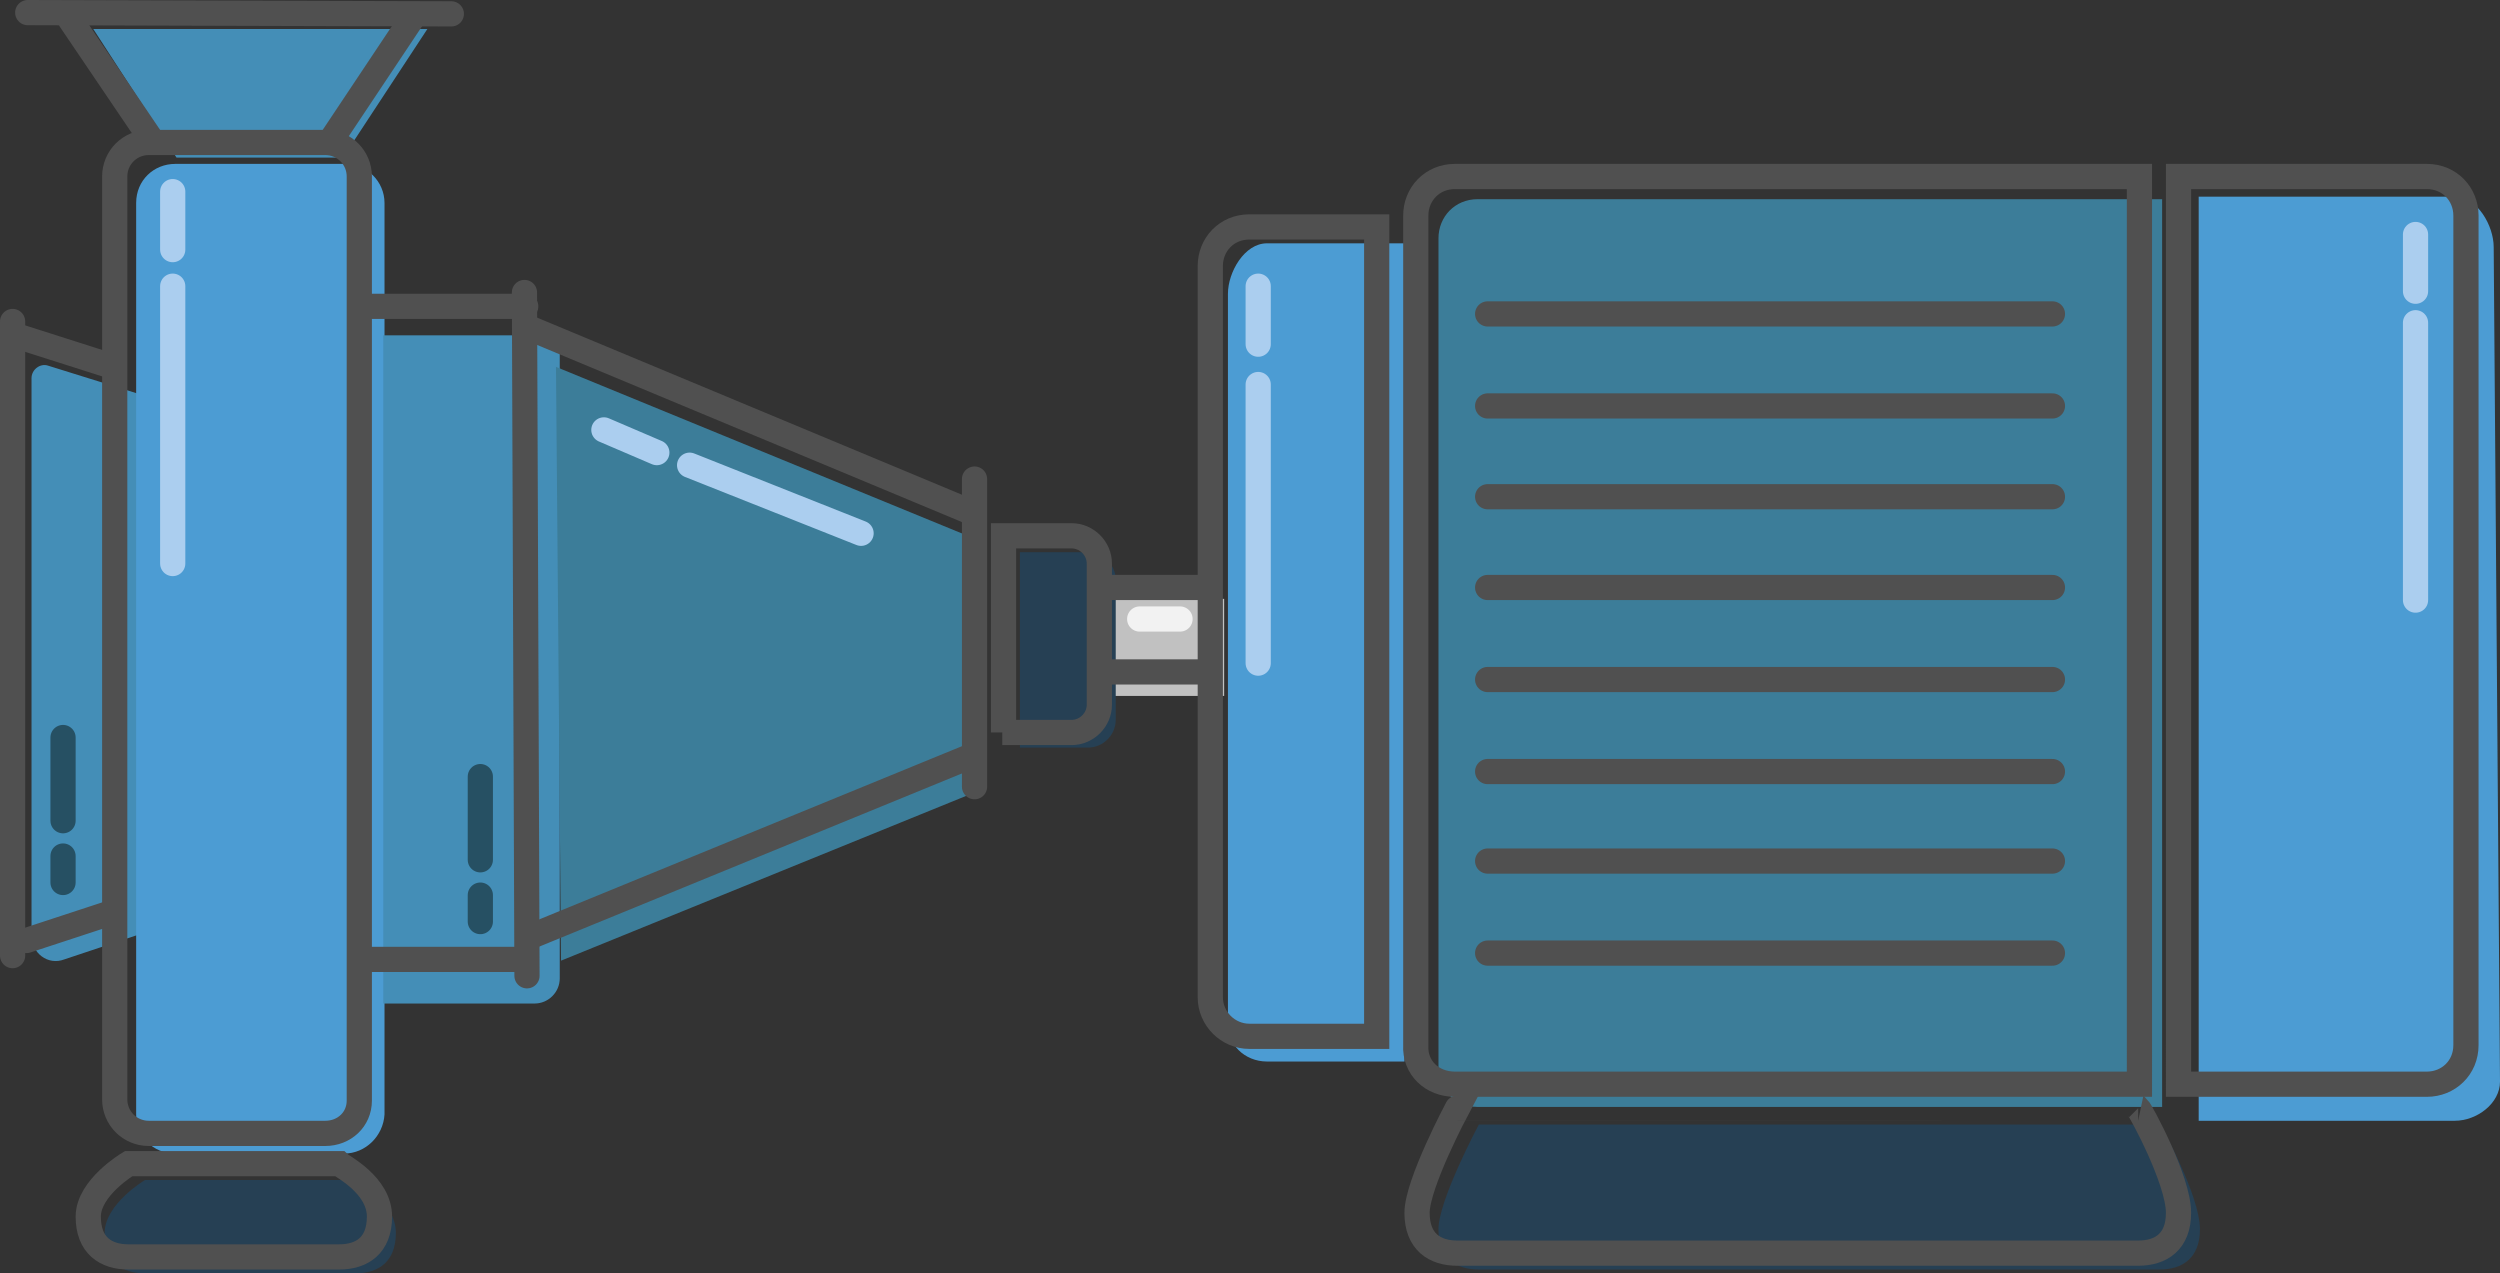 <?xml version="1.0" encoding="utf-8"?>
<!-- Generator: Adobe Illustrator 23.0.1, SVG Export Plug-In . SVG Version: 6.00 Build 0)  -->
<svg version="1.1" xmlns="http://www.w3.org/2000/svg" xmlns:xlink="http://www.w3.org/1999/xlink" x="0px" y="0px"
	 viewBox="0 0 198.3 101" style="enable-background:new 0 0 198.3 101;" xml:space="preserve">
<rect x="0" y="0" width="198.3" height="101" fill="#333333" stroke="none"/>
<style type="text/css">
	.st0{fill:#448EB7;}
	.st1{fill:#C1C1C1;}
	.st2{fill:#4C9CD3;}
	.st3{fill:#3C7D99;}
	.st4{fill:#264054;}
	.st5{fill:none;stroke:#505050;stroke-width:2;stroke-linecap:round;stroke-miterlimit:10;}
	.st6{fill:none;stroke:#ABCEEF;stroke-width:2;stroke-linecap:round;stroke-miterlimit:10;}
	.st7{fill:none;stroke:#265063;stroke-width:2;stroke-linecap:round;stroke-miterlimit:10;}
	.st8{fill:none;stroke:#F2F2F2;stroke-width:2;stroke-linecap:round;stroke-miterlimit:10;}
</style>
<g id="Layer_3">
	<path class="st0" d="M5.1,76.1l6.6-2.2l-0.2-42.5l-7.7-2.4c-0.6-0.2-1.3,0.3-1.3,1v44.2C2.5,75.6,3.8,76.6,5.1,76.1z"/>
	<polygon class="st0" points="33.9,2.3 27.2,12.5 14,12.5 7.4,2.3 	"/>
	<path class="st1" d="M87.2,55.2h9.9v-7.7h-10C87.2,53.1,87.2,49.9,87.2,55.2z"/>
	<path class="st2" d="M194.7,88.9h-20.3V15.6h20.3c1.8,0,3.1,2.3,3.1,4l0.5,66.2C198.3,87.5,196.5,88.9,194.7,88.9z"/>
	<path class="st2" d="M100.5,84.2h10.9V19.3h-10.9c-1.8,0-3.1,2.3-3.1,4v57.8C97.3,82.8,98.7,84.2,100.5,84.2z"/>
	<path class="st2" d="M27.3,91.5H13.9c-1.8,0-3.1-1.4-3.1-3.1V16.1c0-1.8,1.4-3.1,3.1-3.1h13.5c1.7,0,3.1,1.4,3.1,3.1v72.3
		C30.4,90.1,29,91.5,27.3,91.5z"/>
	<path class="st0" d="M30.4,26.6h14v51c0,1.1-0.9,2-2,2h-12V26.6z"/>
	<polygon class="st3" points="77.2,62.9 44.5,76.2 44.1,29.1 77,42.6 	"/>
	<path class="st3" d="M117.2,87.8h54.3v-72h-54.3c-1.8,0-3.1,1.4-3.1,3.1v65.8C114.1,86.4,115.4,87.8,117.2,87.8z"/>
	<path class="st4" d="M28.2,93.6c0.2,0.2,3.2,1.7,3.2,4.2c0,2.3-1.4,3.2-3.2,3.2H11.5c-1.8,0-3.2-0.9-3.2-3.2c0-2.3,3.2-4.2,3.2-4.2
		S26.3,93.6,28.2,93.6z"/>
	<path class="st4" d="M80.9,59.3h5.4c1.2,0,2.2-1,2.2-2.2V46c0-1.2-1-2.2-2.2-2.2h-5.4V59.3z"/>
	<path class="st4" d="M171.3,89.2c0.2,0.2,3.2,5.7,3.2,8.3c0,2.3-1.4,3.2-3.2,3.2h-54c-1.8,0-3.2-0.9-3.2-3.2c0-2.3,3.2-8.3,3.2-8.3
		S169.5,89.2,171.3,89.2z"/>
</g>
<g id="Layer_4">
	<line class="st5" x1="118" y1="24.9" x2="162.8" y2="24.9"/>
	<line class="st5" x1="118" y1="32.2" x2="162.8" y2="32.2"/>
	<line class="st5" x1="118" y1="39.4" x2="162.8" y2="39.4"/>
	<line class="st5" x1="118" y1="46.6" x2="162.8" y2="46.6"/>
	<line class="st5" x1="118" y1="53.9" x2="162.8" y2="53.9"/>
	<line class="st5" x1="118" y1="61.2" x2="162.8" y2="61.2"/>
	<line class="st5" x1="118" y1="68.3" x2="162.8" y2="68.3"/>
	<line class="st5" x1="118" y1="75.6" x2="162.8" y2="75.6"/>
	<path class="st5" d="M99.1,82.2h10.1V18H99.1c-1.8,0-3.1,1.4-3.1,3.1v58C96,80.8,97.4,82.2,99.1,82.2z"/>
	<path class="st5" d="M115.4,86h54.3V14h-54.3c-1.8,0-3.1,1.4-3.1,3.1v65.8C112.2,84.7,113.6,86,115.4,86z"/>
	<path class="st5" d="M192.5,86h-19.7V14h19.7c1.8,0,3.1,1.4,3.1,3.1v65.8C195.6,84.7,194.2,86,192.5,86z"/>
	<path class="st5" d="M79.5,58.1H85c1.2,0,2.2-1,2.2-2.2V44.7c0-1.2-1-2.2-2.2-2.2h-5.4V58.1z"/>
	<path class="st5" d="M169.6,87.9c0.2,0.2,3.2,5.7,3.2,8.3c0,2.3-1.4,3.2-3.2,3.2h-54c-1.8,0-3.2-0.9-3.2-3.2c0-2.3,3.2-8.3,3.2-8.3
		S167.7,87.9,169.6,87.9z"/>
	<path class="st5" d="M26.9,92.3c0.2,0.2,3.2,1.7,3.2,4.2c0,2.3-1.4,3.2-3.2,3.2H10.2c-1.8,0-3.2-0.9-3.2-3.2c0-2.3,3.2-4.2,3.2-4.2
		S24.9,92.3,26.9,92.3z"/>
	<line class="st5" x1="1" y1="25.5" x2="1" y2="75.8"/>
	<line class="st5" x1="2.2" y1="1" x2="35.8" y2="1.1"/>
	<line class="st5" x1="32.6" y1="1.6" x2="26.2" y2="11.2"/>
	<line class="st5" x1="2.1" y1="74.6" x2="8.5" y2="72.5"/>
	<line class="st5" x1="1.5" y1="26.7" x2="8.4" y2="28.9"/>
	<line class="st5" x1="28.9" y1="24.3" x2="41.7" y2="24.3"/>
	<line class="st5" x1="28.9" y1="76.1" x2="41.7" y2="76.1"/>
	<line class="st5" x1="41.6" y1="23.2" x2="41.8" y2="77.4"/>
	<line class="st5" x1="77.2" y1="40.7" x2="41.7" y2="25.9"/>
	<line class="st5" x1="77.2" y1="59.9" x2="42.3" y2="74.2"/>
	<line class="st5" x1="77.3" y1="38" x2="77.3" y2="62.4"/>
	<line class="st5" x1="87.3" y1="46.6" x2="95.6" y2="46.6"/>
	<line class="st5" x1="87.3" y1="53.3" x2="95.6" y2="53.3"/>
	<path class="st5" d="M25.8,89.9h-14c-1.5,0-2.7-1.2-2.7-2.7V14c0-1.5,1.2-2.7,2.7-2.7h14c1.5,0,2.7,1.2,2.7,2.7v73.3
		C28.5,88.8,27.3,89.9,25.8,89.9z"/>
	<line class="st5" x1="5.6" y1="1.6" x2="12.1" y2="11.2"/>
</g>
<g id="Layer_2">
	<line class="st6" x1="13.7" y1="22.7" x2="13.7" y2="44.7"/>
	<line class="st6" x1="47.9" y1="34.1" x2="52.1" y2="35.9"/>
	<line class="st6" x1="54.7" y1="36.9" x2="68.3" y2="42.3"/>
	<line class="st7" x1="38.1" y1="73.1" x2="38.1" y2="71"/>
	<line class="st7" x1="38.1" y1="68.2" x2="38.1" y2="61.6"/>
	<line class="st7" x1="5" y1="70" x2="5" y2="67.9"/>
	<line class="st7" x1="5" y1="65.1" x2="5" y2="58.5"/>
	<line class="st6" x1="13.7" y1="15.2" x2="13.7" y2="19.8"/>
	<line class="st6" x1="99.8" y1="22.7" x2="99.8" y2="27.3"/>
	<line class="st6" x1="191.6" y1="18.6" x2="191.6" y2="23.1"/>
	<line class="st6" x1="99.8" y1="30.5" x2="99.8" y2="52.6"/>
	<line class="st6" x1="191.6" y1="25.6" x2="191.6" y2="47.6"/>
	<line class="st8" x1="90.4" y1="49.1" x2="93.6" y2="49.1"/>
</g>
</svg>
